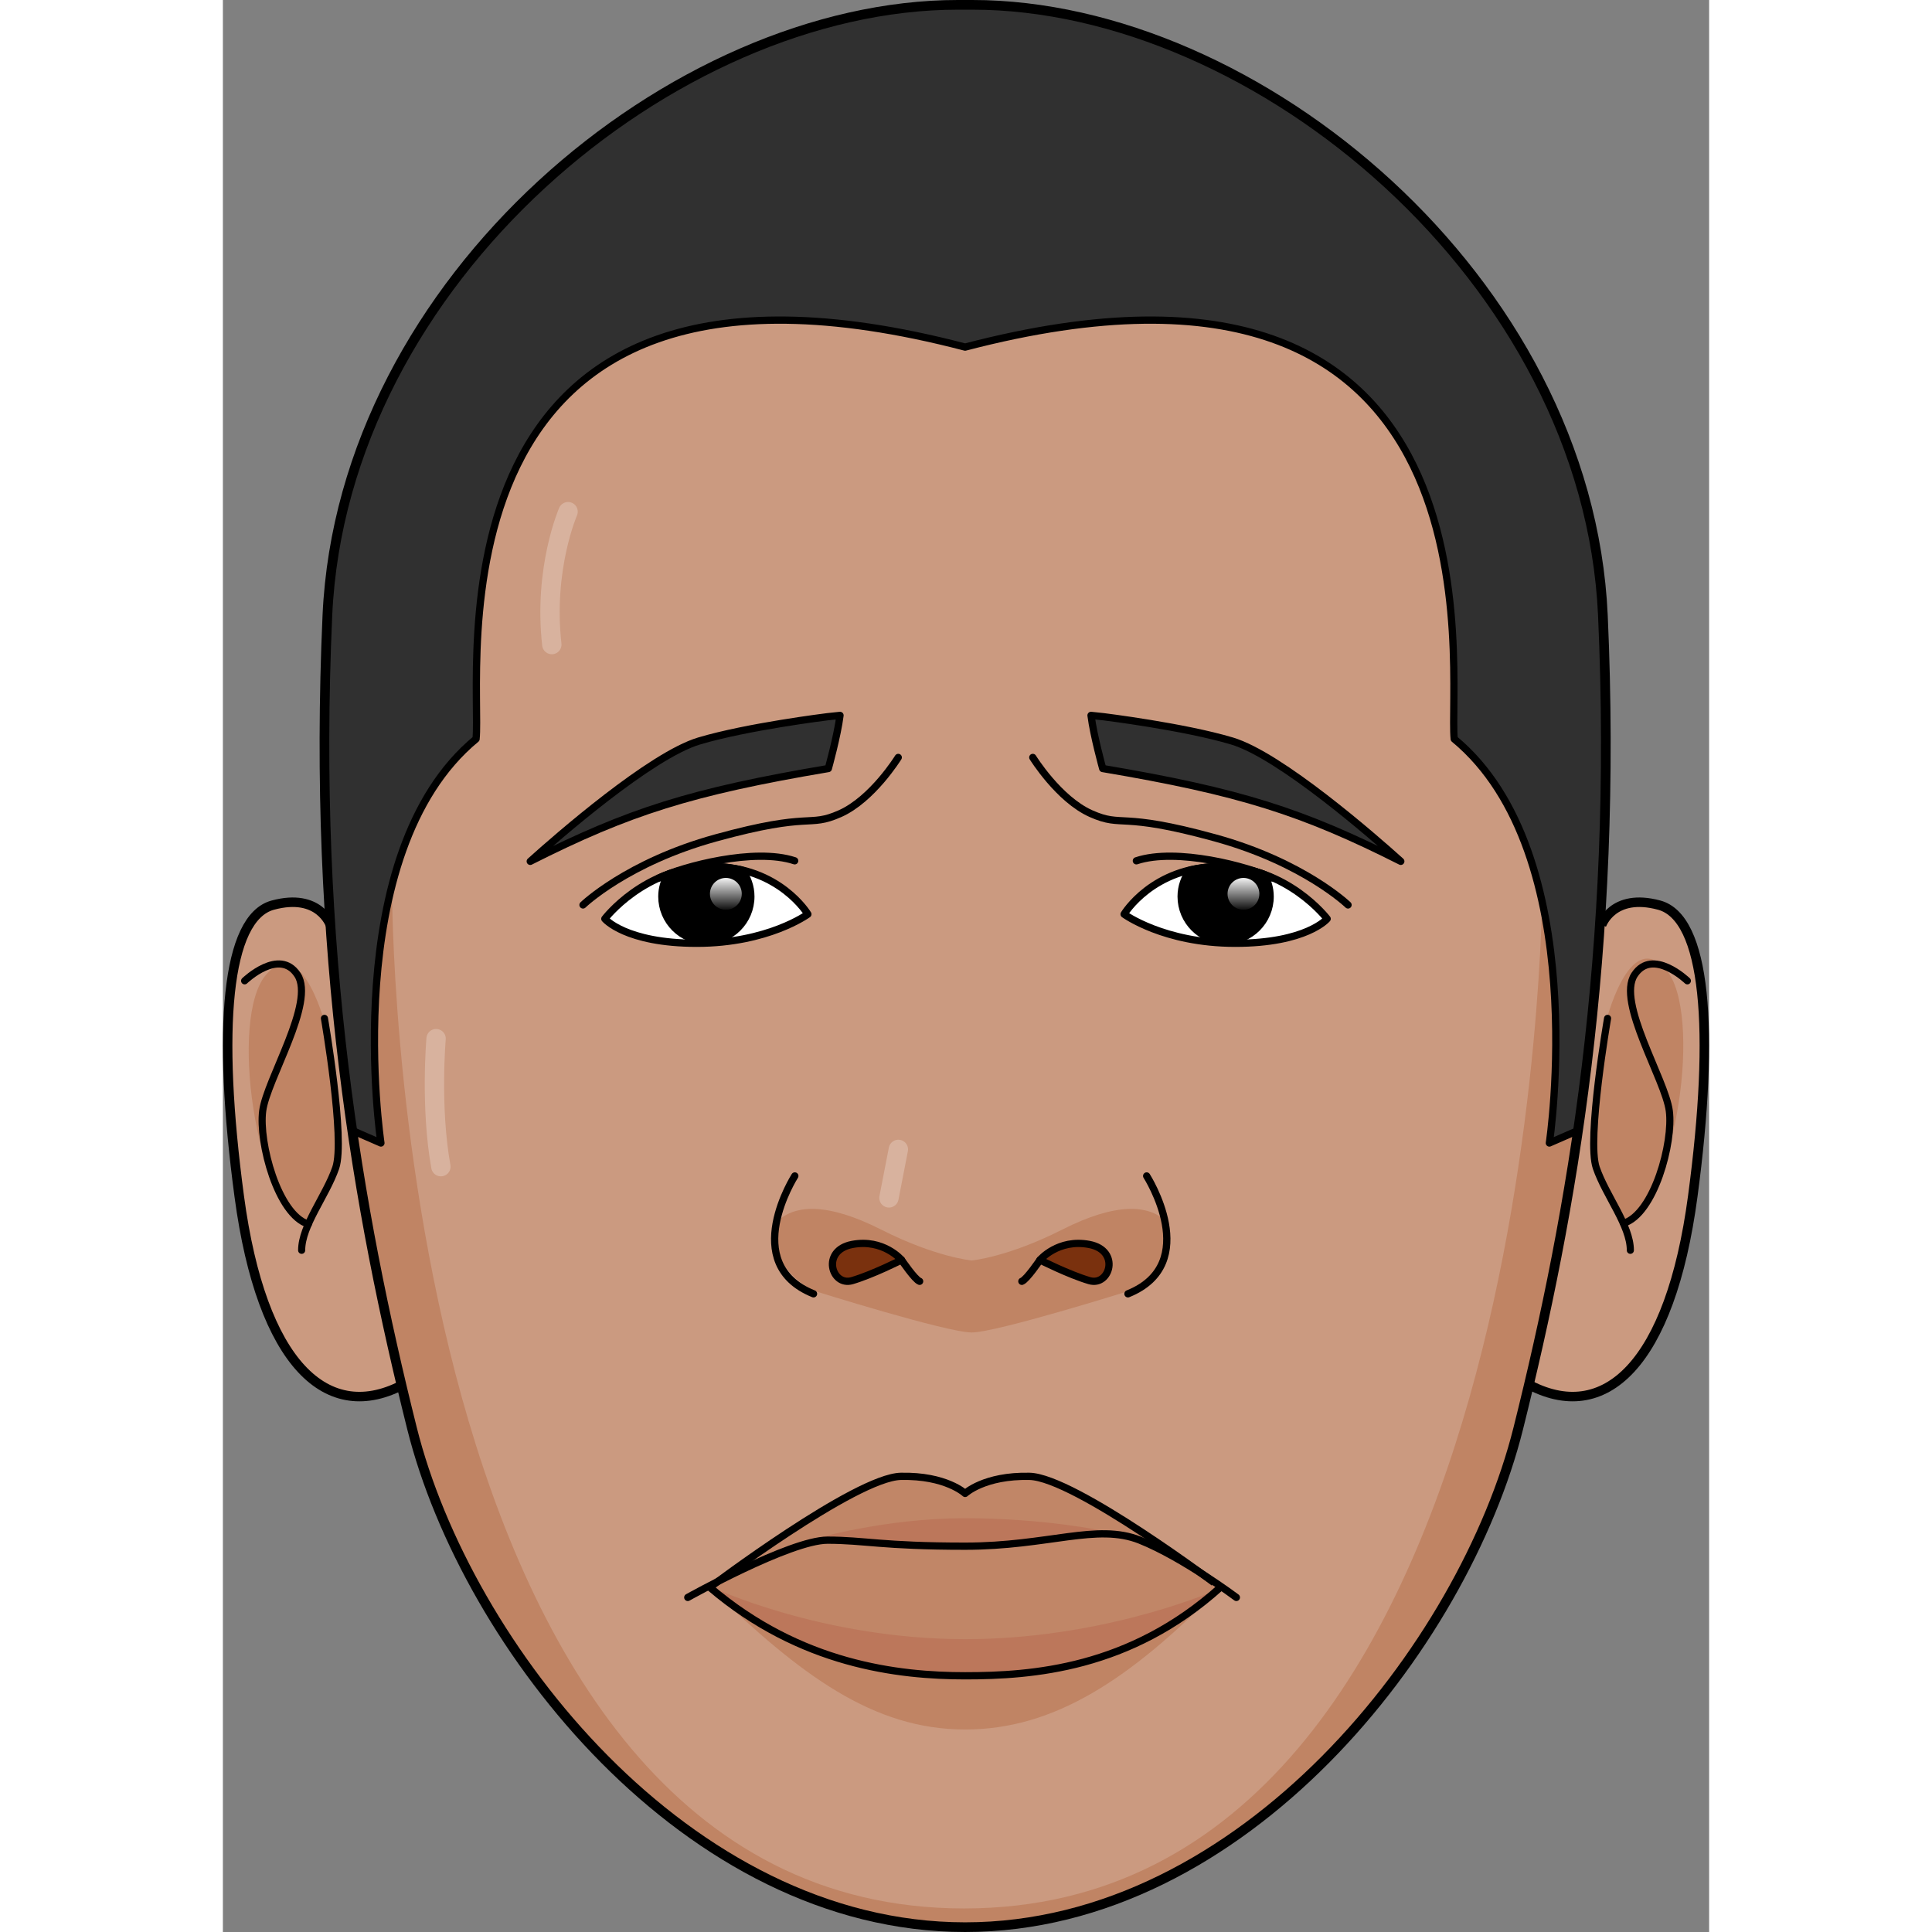 <?xml version="1.0" encoding="utf-8"?>
<!-- Created by: Science Figures, www.sciencefigures.org, Generator: Science Figures Editor -->
<!DOCTYPE svg PUBLIC "-//W3C//DTD SVG 1.1//EN" "http://www.w3.org/Graphics/SVG/1.1/DTD/svg11.dtd">
<svg version="1.1" id="Layer_1" xmlns="http://www.w3.org/2000/svg" xmlns:xlink="http://www.w3.org/1999/xlink" 
	 width="800px" height="800px" viewBox="0 0 385.115 500.622" enable-background="new 0 0 385.115 500.622"
	 xml:space="preserve">
<rect x="0" y="0" width="385.115" height="500.622" fill="#808080" stroke="none"/>
<g>
	<path fill="#CB9A80" d="M27.877,239.728c0,0-2.854-8.452-14.938-5.191c-12.079,3.263-14.499,32.151-8.697,75.481
		c5.798,43.331,22.769,59.628,43.046,48.452"/>
	<path fill="#C08464" d="M26.883,266.753c0,0-6.09-25.228-15.702-14.162s-2.786,59.494,10.992,65.771
		c5.235-10.285,8.775-17.309,7.452-29.232C28.303,277.208,26.883,266.753,26.883,266.753z"/>
	<path fill="none" stroke="#000000" stroke-width="2.461" stroke-miterlimit="10" d="M27.877,239.728c0,0-2.854-8.452-14.938-5.191
		c-12.079,3.263-14.499,32.151-8.697,75.481c5.798,43.331,22.769,59.628,43.046,48.452"/>
	
		<path fill="none" stroke="#000000" stroke-width="1.846" stroke-linecap="round" stroke-linejoin="round" stroke-miterlimit="10" d="
		M5.637,254.152c0,0,9.005-8.686,13.691-1.563c4.686,7.121-7.928,27.095-9.01,35.259c-1.078,8.165,3.898,26.924,11.824,29.354"/>
	
		<path fill="none" stroke="#000000" stroke-width="1.846" stroke-linecap="round" stroke-linejoin="round" stroke-miterlimit="10" d="
		M26.316,263.88c0,0,5.443,31.436,2.922,38.732c-2.521,7.296-8.828,14.939-8.828,21.365"/>
	<path fill="#CB9A80" d="M357.236,239.728c0,0,2.855-8.452,14.939-5.191c12.082,3.263,14.5,32.151,8.697,75.481
		c-5.797,43.331-22.77,59.628-43.045,48.452"/>
	<path fill="#C08464" d="M358.23,265.368c0,0,6.092-25.229,15.705-14.162c9.611,11.065,2.791,59.492-10.988,65.77
		c-5.234-10.283-8.779-17.308-7.459-29.23C356.811,275.823,358.23,265.368,358.23,265.368z"/>
	<path fill="none" stroke="#000000" stroke-width="2.461" stroke-miterlimit="10" d="M357.236,239.728
		c0,0,2.855-8.452,14.939-5.191c12.082,3.263,14.5,32.151,8.697,75.481c-5.797,43.331-22.77,59.628-43.045,48.452"/>
	
		<path fill="none" stroke="#000000" stroke-width="1.846" stroke-linecap="round" stroke-linejoin="round" stroke-miterlimit="10" d="
		M379.479,254.152c0,0-9.006-8.686-13.691-1.563c-4.688,7.121,7.928,27.095,9.01,35.259c1.076,8.165-3.922,26.697-11.85,29.128"/>
	
		<path fill="none" stroke="#000000" stroke-width="1.846" stroke-linecap="round" stroke-linejoin="round" stroke-miterlimit="10" d="
		M358.801,263.88c0,0-5.445,31.436-2.924,38.732c2.52,7.296,8.828,14.939,8.828,21.365"/>
	<path fill="#CB9A80" d="M192.332,499.368c72.059,0,129.23-72.836,143.326-129.227c14.098-56.392,25.844-123.746,21.932-210.681
		C353.674,72.525,267.822,1.253,194.211,1.253h-3.754c-73.609,0-159.461,71.271-163.378,158.207s7.835,154.29,21.932,210.681
		C63.108,426.532,120.28,499.368,192.332,499.368z"/>
	<path fill="#C08464" d="M244.182,316.289c-4.348-3.997-12.564-4.83-26.707,2.333c-14.135,7.162-23.443,7.995-23.443,7.995
		s-9.304-0.833-23.445-7.995c-14.137-7.163-22.356-6.33-26.705-2.333c-3.857,11.991,9.269,18.177,9.269,18.177
		s34.408,10.803,40.882,10.803c6.473,0,40.881-10.803,40.881-10.803S248.041,328.28,244.182,316.289z"/>
	<path fill="#C08464" d="M209.01,382.553c-11.719-0.296-16.678,5.032-16.678,5.032s-4.955-5.328-16.673-5.032
		c-11.712,0.296-49.465,28.772-49.465,28.772c23.479,22.795,42.39,36.825,66.138,36.825c22.945,0,42.629-12.787,66.137-36.825
		C258.469,411.325,220.723,382.849,209.01,382.553z"/>
	<path fill="#C08464" d="M335.943,368.146c10.1-40.4,18.957-86.479,21.754-141.306l-15.785,2.824c0,0-0.422,264.855-149.85,264.855
		c-149.427,0-148.232-264.876-148.232-264.876H27.682c2.947,53.599,11.688,98.79,21.613,138.503
		c14.098,56.391,71.27,131.223,143.326,131.223C264.674,499.368,321.846,424.536,335.943,368.146z"/>
	<path fill="#303030" d="M357.59,159.46C353.674,72.525,267.822,1.253,194.211,1.253h-3.754
		c-73.609,0-159.461,71.271-163.378,158.207c-2.277,50.568,0.763,94.474,6.464,133.487l7.408,3.23c0,0-11.281-75.034,24.654-104.701
		c1.669-16.296-15.631-138.723,126.727-101.535c142.357-37.188,125.063,85.239,126.732,101.535
		c35.936,29.667,24.654,104.701,24.654,104.701l7.402-3.23C356.826,253.935,359.867,210.029,357.59,159.46z"/>
	
		<path fill="none" stroke="#000000" stroke-width="1.88" stroke-linecap="round" stroke-linejoin="round" stroke-miterlimit="10" d="
		M357.59,159.46C353.674,72.525,267.822,1.253,194.211,1.253h-3.754c-73.609,0-159.461,71.271-163.378,158.207
		c-2.277,50.568,0.763,94.474,6.464,133.487l7.408,3.23c0,0-11.281-75.034,24.654-104.701
		c1.669-16.296-15.631-138.723,126.727-101.535c142.357-37.188,125.063,85.239,126.732,101.535
		c35.936,29.667,24.654,104.701,24.654,104.701l7.402-3.23C356.826,253.935,359.867,210.029,357.59,159.46z"/>
	<path fill="none" stroke="#000000" stroke-width="2.507" stroke-miterlimit="10" d="M192.332,499.368
		c72.059,0,129.23-72.836,143.326-129.227c14.098-56.392,25.844-123.746,21.932-210.681C353.674,72.525,267.822,1.253,194.211,1.253
		h-3.754c-73.609,0-159.461,71.271-163.378,158.207s7.835,154.29,21.932,210.681C63.108,426.532,120.28,499.368,192.332,499.368z"/>
	<path fill="#C18667" d="M209.01,382.552c-11.719-0.262-16.678,4.426-16.678,4.426s-4.955-4.688-16.673-4.426
		c-11.712,0.26-49.465,28.773-49.465,28.773c23.479,20.043,48.883,22.908,66.138,22.908c17.262,0,42.629-1.771,66.137-22.908
		C258.469,411.325,220.723,382.812,209.01,382.552z"/>
	<path fill="#BC775B" d="M153.203,398.771c0,0,18.285-5.368,39.051-5.368s35.896,3.289,35.896,3.289s-30.314,3.967-36.611,3.967
		S153.203,398.771,153.203,398.771z"/>
	<path fill="#BC775B" d="M126.654,411.264v0.433c23.352,19.69,48.535,22.537,65.678,22.537c17.113,0,42.189-1.768,65.521-22.387
		c-4.324,1.851-31.52,12.893-65.521,12.893C155.222,424.739,126.654,411.264,126.654,411.264z"/>
	
		<path fill="none" stroke="#000000" stroke-width="1.88" stroke-linecap="round" stroke-linejoin="round" stroke-miterlimit="10" d="
		M209.01,382.552c-11.719-0.262-16.678,4.426-16.678,4.426s-4.955-4.688-16.673-4.426c-11.712,0.26-49.465,28.773-49.465,28.773
		c23.479,20.043,48.883,22.908,66.138,22.908c17.262,0,42.629-1.771,66.137-22.908C258.469,411.325,220.723,382.812,209.01,382.552z
		"/>
	
		<path fill="none" stroke="#000000" stroke-width="1.88" stroke-linecap="round" stroke-linejoin="round" stroke-miterlimit="10" d="
		M120.465,413.927c0,0,26.555-14.838,36.191-14.838c9.632,0,14.082,1.562,35.676,1.562s34.164-6.005,45.287-1.562
		c11.121,4.441,24.994,14.838,24.994,14.838"/>
	
		<line fill="none" stroke="#D8B29E" stroke-width="5.014" stroke-linecap="round" stroke-linejoin="round" stroke-miterlimit="10" x1="175.032" y1="297.835" x2="172.594" y2="310.396"/>
	
		<path fill="none" stroke="#D8B29E" stroke-width="5.014" stroke-linecap="round" stroke-linejoin="round" stroke-miterlimit="10" d="
		M55.249,269.137c0,0-1.552,17.649,1.239,33.17"/>
	
		<path fill="none" stroke="#D8B29E" stroke-width="5.014" stroke-linecap="round" stroke-linejoin="round" stroke-miterlimit="10" d="
		M89.446,132.586c0,0-6.443,14.753-4.21,34.435"/>
	<path fill="#303030" d="M156.887,199.14c0,0,2.375-8.526,3.025-13.765l-3.243,0.344c0,0-20.755,2.548-33.283,6.29
		c-12.528,3.743-36.819,24.934-43.74,31.183C105.163,210.315,121.333,205.152,156.887,199.14z"/>
	<path fill="#FFFFFF" d="M98.971,238.085c0,0,10.282-13.541,27.763-13.541c17.479,0,24.851,12.341,24.851,12.341
		s-10.283,7.54-28.793,7.54C104.283,244.426,98.971,238.085,98.971,238.085z"/>
	
		<path fill="none" stroke="#000000" stroke-width="1.88" stroke-linecap="round" stroke-linejoin="round" stroke-miterlimit="10" d="
		M98.971,238.085c0,0,10.282-13.541,27.763-13.541c17.479,0,24.851,12.341,24.851,12.341s-10.283,7.54-28.793,7.54
		C104.283,244.426,98.971,238.085,98.971,238.085z"/>
	
		<path fill="none" stroke="#000000" stroke-width="1.88" stroke-linecap="round" stroke-linejoin="round" stroke-miterlimit="10" d="
		M136.811,232.307c0-2.576-0.871-4.931-2.302-6.851c-2.335-0.556-4.906-0.911-7.775-0.911c-4.241,0-8.044,0.806-11.396,2.013
		c-0.982,1.698-1.591,3.644-1.591,5.749c0,6.369,5.162,11.531,11.532,11.531C131.645,243.837,136.811,238.675,136.811,232.307z"/>
	<path d="M136.811,232.307c0-2.576-0.871-4.931-2.302-6.851c-2.335-0.556-4.906-0.911-7.775-0.911
		c-4.241,0-8.044,0.806-11.396,2.013c-0.982,1.698-1.591,3.644-1.591,5.749c0,6.369,5.162,11.531,11.532,11.531
		C131.645,243.837,136.811,238.675,136.811,232.307z"/>
	
		<path fill="none" stroke="#000000" stroke-width="1.88" stroke-linecap="round" stroke-linejoin="round" stroke-miterlimit="10" d="
		M93.315,234.487c0,0,11.406-11.021,34.408-17.363c25.105-6.922,23.791-2.556,32.188-6.288s15.091-14.568,15.091-14.568"/>
	
		<path fill="none" stroke="#000000" stroke-width="1.88" stroke-linecap="round" stroke-linejoin="round" stroke-miterlimit="10" d="
		M156.887,199.14c0,0,2.375-8.526,3.025-13.765l-3.243,0.344c0,0-20.755,2.548-33.283,6.29
		c-12.528,3.743-36.819,24.934-43.74,31.183C105.163,210.315,121.333,205.152,156.887,199.14z"/>
	<path fill="#FFFFFF" d="M286.141,238.085c0,0-10.283-13.541-27.764-13.541s-24.85,12.341-24.85,12.341s10.281,7.54,28.791,7.54
		S286.141,238.085,286.141,238.085z"/>
	
		<path fill="none" stroke="#000000" stroke-width="1.88" stroke-linecap="round" stroke-linejoin="round" stroke-miterlimit="10" d="
		M286.141,238.085c0,0-10.283-13.541-27.764-13.541s-24.85,12.341-24.85,12.341s10.281,7.54,28.791,7.54
		S286.141,238.085,286.141,238.085z"/>
	
		<path fill="none" stroke="#000000" stroke-width="1.88" stroke-linecap="round" stroke-linejoin="round" stroke-miterlimit="10" d="
		M271.367,232.307c0-2.104-0.602-4.049-1.592-5.748c-3.348-1.207-7.158-2.014-11.398-2.014c-2.865,0-5.436,0.355-7.771,0.91
		c-1.426,1.921-2.301,4.275-2.301,6.852c0,6.369,5.16,11.531,11.531,11.531C266.201,243.837,271.367,238.675,271.367,232.307z"/>
	<path d="M271.367,232.307c0-2.104-0.602-4.049-1.592-5.748c-3.348-1.207-7.158-2.014-11.398-2.014c-2.865,0-5.436,0.355-7.771,0.91
		c-1.426,1.921-2.301,4.275-2.301,6.852c0,6.369,5.16,11.531,11.531,11.531C266.201,243.837,271.367,238.675,271.367,232.307z"/>
	<path fill="#7A310E" d="M175.855,326.483c0,0-4.687-5.576-12.81-4.014c-8.122,1.563-5.313,10.934,0,9.372
		S175.855,326.483,175.855,326.483z"/>
	
		<path fill="none" stroke="#000000" stroke-width="1.88" stroke-linecap="round" stroke-linejoin="round" stroke-miterlimit="10" d="
		M175.855,326.483c0,0-4.687-5.576-12.81-4.014c-8.122,1.563-5.313,10.934,0,9.372S175.855,326.483,175.855,326.483z"/>
	
		<path fill="none" stroke="#000000" stroke-width="1.88" stroke-linecap="round" stroke-linejoin="round" stroke-miterlimit="10" d="
		M175.855,326.483c0,0,3.438,5.084,4.686,5.533"/>
	
		<path fill="none" stroke="#000000" stroke-width="1.88" stroke-linecap="round" stroke-linejoin="round" stroke-miterlimit="10" d="
		M148.2,304.716c0,0-14.519,22.729,4.847,30.539"/>
	<path fill="#7A310E" d="M211.719,326.483c0,0,4.686-5.576,12.809-4.014c8.119,1.563,5.307,10.934,0,9.372
		C219.215,330.28,211.719,326.483,211.719,326.483z"/>
	
		<path fill="none" stroke="#000000" stroke-width="1.88" stroke-linecap="round" stroke-linejoin="round" stroke-miterlimit="10" d="
		M211.719,326.483c0,0,4.686-5.576,12.809-4.014c8.119,1.563,5.307,10.934,0,9.372C219.215,330.28,211.719,326.483,211.719,326.483z
		"/>
	
		<path fill="none" stroke="#000000" stroke-width="1.88" stroke-linecap="round" stroke-linejoin="round" stroke-miterlimit="10" d="
		M211.719,326.483c0,0-3.439,5.084-4.688,5.533"/>
	
		<path fill="none" stroke="#000000" stroke-width="1.88" stroke-linecap="round" stroke-linejoin="round" stroke-miterlimit="10" d="
		M239.373,304.716c0,0,14.518,22.729-4.852,30.539"/>
	<linearGradient id="SVGID_1_" gradientUnits="userSpaceOnUse" x1="264.45" y1="227.041" x2="264.45" y2="236.299">
		<stop  offset="0" style="stop-color:#FFFFFF"/>
		<stop  offset="1" style="stop-color:#FFFFFF;stop-opacity:0"/>
	</linearGradient>
	<path fill="url(#SVGID_1_)" d="M268.57,231.614c0,2.275-1.844,4.121-4.123,4.121c-2.271,0-4.117-1.846-4.117-4.121
		c0-2.276,1.846-4.122,4.117-4.122C266.727,227.492,268.57,229.338,268.57,231.614z"/>
	<linearGradient id="SVGID_2_" gradientUnits="userSpaceOnUse" x1="130.332" y1="227.041" x2="130.332" y2="236.299">
		<stop  offset="0" style="stop-color:#FFFFFF"/>
		<stop  offset="1" style="stop-color:#FFFFFF;stop-opacity:0"/>
	</linearGradient>
	<circle fill="url(#SVGID_2_)" cx="130.332" cy="231.614" r="4.123"/>
	
		<path fill="none" stroke="#000000" stroke-width="1.88" stroke-linecap="round" stroke-linejoin="round" stroke-miterlimit="10" d="
		M112.982,227.492c6.187-2.947,24.758-7.915,35.183-4.44"/>
	<path fill="#303030" d="M227.98,199.14c0,0-2.375-8.526-3.025-13.765l3.244,0.344c0,0,20.756,2.548,33.283,6.29
		c12.529,3.743,36.82,24.934,43.74,31.183C279.705,210.315,263.535,205.152,227.98,199.14z"/>
	
		<path fill="none" stroke="#000000" stroke-width="1.88" stroke-linecap="round" stroke-linejoin="round" stroke-miterlimit="10" d="
		M291.553,234.487c0,0-11.406-11.021-34.408-17.363c-25.105-6.922-23.791-2.556-32.189-6.288
		c-8.396-3.732-15.09-14.568-15.09-14.568"/>
	
		<path fill="none" stroke="#000000" stroke-width="1.88" stroke-linecap="round" stroke-linejoin="round" stroke-miterlimit="10" d="
		M227.98,199.14c0,0-2.375-8.526-3.025-13.765l3.244,0.344c0,0,20.756,2.548,33.283,6.29c12.529,3.743,36.82,24.934,43.74,31.183
		C279.705,210.315,263.535,205.152,227.98,199.14z"/>
	
		<path fill="none" stroke="#000000" stroke-width="1.88" stroke-linecap="round" stroke-linejoin="round" stroke-miterlimit="10" d="
		M271.885,227.492c-6.186-2.947-24.756-7.915-35.182-4.44"/>
</g>
</svg>